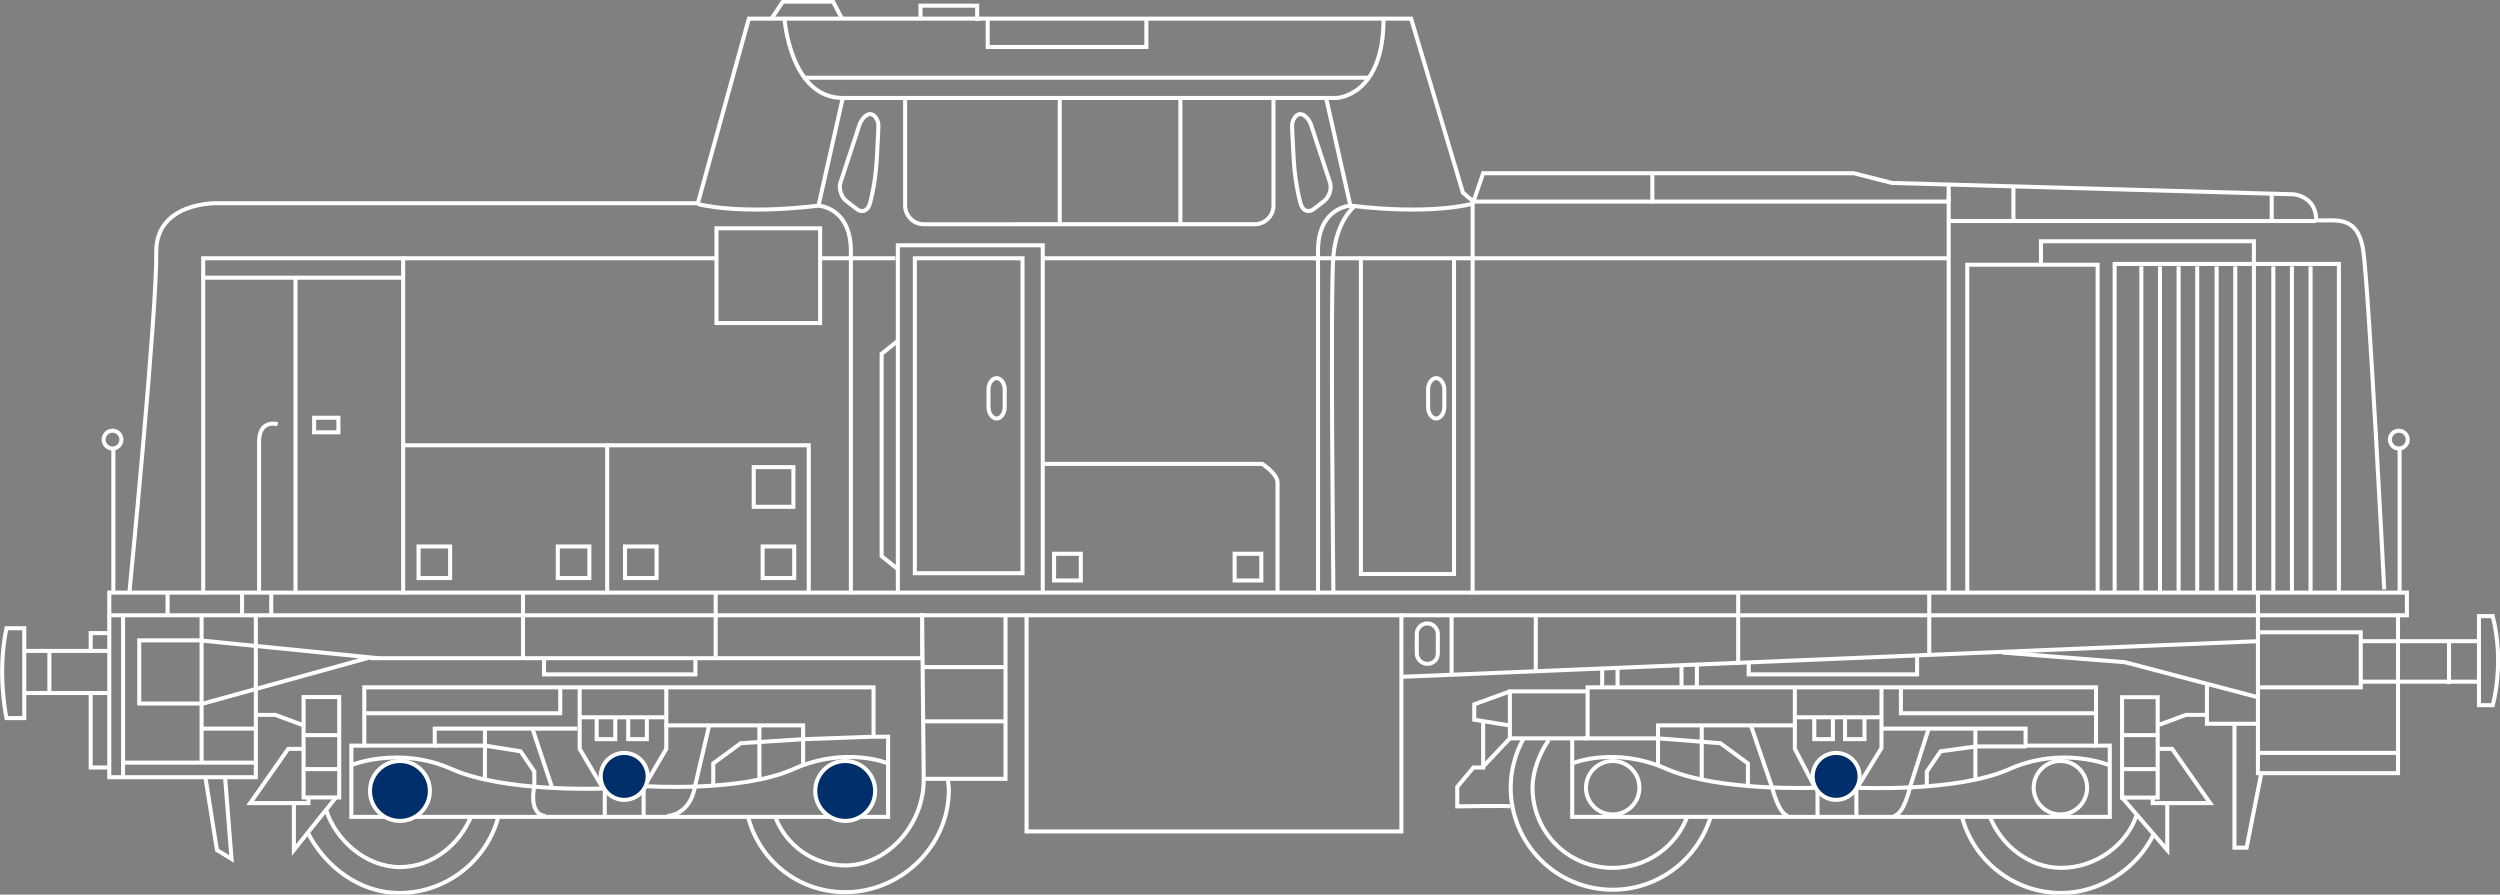 <?xml version="1.0" encoding="UTF-8"?> <!-- Generator: Adobe Illustrator 24.2.1, SVG Export Plug-In . SVG Version: 6.00 Build 0) --> <svg xmlns="http://www.w3.org/2000/svg" xmlns:xlink="http://www.w3.org/1999/xlink" version="1.1" id="Layer_1" x="0px" y="0px" viewBox="0 0 308.8 110.5" style="enable-background:new 0 0 308.8 110.5;" xml:space="preserve"><rect x="0" y="0" width="308.8" height="110.5" fill="#808080" stroke="none"/> <style type="text/css"> .st0{fill:none;stroke:#FFFFFF;stroke-width:0.5;stroke-miterlimit:10;} .st1{fill:#002F6C;stroke:#FFFFFF;stroke-width:0.5;stroke-miterlimit:10;} </style> <path class="st0" d="M16,73c0,0,3.4-34.6,3.3-41.8c-0.1-6.3,7.5-6.1,7.5-6.1h59.4l6.3-22.8h81.8l6.4,21.5l1.3,1.1l1.2-3.5H229 l4.7,1.2l49.6,1.4c0,0,2.8,0.2,2.8,3.2c2.1,0.2,5.1-0.9,5.8,3.7c0.7,4.7,2.6,41.9,2.6,41.9"></path> <rect x="13.5" y="73.2" class="st0" width="283.8" height="2.8"></rect> <polyline class="st0" points="25.1,73.4 25.1,31.9 49.8,31.9 49.8,73.4 "></polyline> <line class="st0" x1="24.9" y1="34.3" x2="49.8" y2="34.3"></line> <line class="st0" x1="36.5" y1="73.2" x2="36.5" y2="34.3"></line> <line class="st0" x1="49.8" y1="31.9" x2="88.3" y2="31.9"></line> <polyline class="st0" points="49.6,55 99.9,55 99.9,73.2 "></polyline> <line class="st0" x1="75" y1="73.4" x2="75" y2="54.8"></line> <rect x="88.5" y="28.2" class="st0" width="12.8" height="11.7"></rect> <polyline class="st0" points="110.9,73 110.9,30.3 128.8,30.3 128.8,73.2 "></polyline> <rect x="113" y="31.9" class="st0" width="13.3" height="38.9"></rect> <polyline class="st0" points="179.6,31.9 179.6,70.9 168.1,70.9 168.1,31.9 "></polyline> <path class="st0" d="M181.9,24.9"></path> <polyline class="st0" points="181.9,73.4 181.9,24.9 240.7,24.9 "></polyline> <line class="st0" x1="240.7" y1="24.2" x2="240.7" y2="73.2"></line> <line class="st0" x1="162.2" y1="31.9" x2="240.7" y2="31.9"></line> <path class="st0" d="M96.9,2.3c0,0,0.7,9.8,7.2,9.8c6.5,0,61,0,61,0s5.8-0.2,5.8-9.8"></path> <polyline class="st0" points="122,2.3 122,5.8 141.6,5.8 141.6,2.1 "></polyline> <path class="st0" d="M86.2,25.2c0,0,4.9,1.4,14.9,0.2l3-13.3"></path> <line class="st0" x1="99.2" y1="9.6" x2="169.1" y2="9.6"></line> <path class="st0" d="M111.8,12.1v13.3c0,1.2,1,2.3,2.3,2.3H155c1.2,0,2.3-1,2.3-2.3V12.1"></path> <line class="st0" x1="130.9" y1="12.1" x2="130.9" y2="27.7"></line> <line class="st0" x1="145.8" y1="12.1" x2="145.8" y2="27.7"></line> <path class="st0" d="M101.1,25.4c0,0,4,0.2,4,5.6s0,42.4,0,42.4"></path> <path class="st0" d="M181.7,25.2c0,0-4.9,1.4-14.9,0.2l-3-13.3"></path> <path class="st0" d="M166.8,25.4c0,0-4,0.2-4,5.6s0,42.4,0,42.4"></path> <path class="st0" d="M107.6,14.1c-0.5-0.1-1.1,0.5-1.4,1.2l-2.4,7.3c-0.2,0.7,0.1,1.7,0.7,2.2l1.3,1c0.6,0.5,1.3,0.3,1.6-0.5 c0,0,0.7-2.2,0.9-5.6s0.2-4.2,0.2-4.2C108.5,14.9,108.1,14.2,107.6,14.1z"></path> <path class="st0" d="M160.5,14.1c0.5-0.1,1.1,0.5,1.4,1.2l2.4,7.3c0.2,0.7-0.1,1.7-0.7,2.2l-1.3,1c-0.6,0.5-1.3,0.3-1.6-0.5 c0,0-0.7-2.2-0.9-5.6c-0.2-3.5-0.2-4.2-0.2-4.2C159.6,14.9,160,14.2,160.5,14.1z"></path> <path class="st0" d="M128.6,57.3h27.3c0,0,1.9,1.2,1.9,2.3c0,1.2,0,13.6,0,13.6"></path> <line class="st0" x1="101.5" y1="31.9" x2="110.6" y2="31.9"></line> <line class="st0" x1="128.6" y1="31.9" x2="162.8" y2="31.9"></line> <polyline class="st0" points="95.3,2.3 96.7,0.2 102.9,0.2 104,2.3 "></polyline> <polyline class="st0" points="113.7,2.3 113.7,0.7 120.7,0.7 120.7,2.6 "></polyline> <path class="st0" d="M124.1,50.3c0,0.8-0.5,1.4-1,1.4s-1-0.6-1-1.4v-2.2c0-0.8,0.5-1.4,1-1.4s1,0.6,1,1.4V50.3z"></path> <path class="st0" d="M178.4,50.3c0,0.8-0.5,1.4-1,1.4s-1-0.6-1-1.4v-2.2c0-0.8,0.5-1.4,1-1.4s1,0.6,1,1.4V50.3z"></path> <polyline class="st0" points="243,73.2 243,32.7 259.1,32.7 259.1,73.1 "></polyline> <polyline class="st0" points="288.9,73.2 288.9,32.6 261.2,32.6 261.2,73.2 "></polyline> <line class="st0" x1="264.5" y1="32.9" x2="264.5" y2="73.2"></line> <line class="st0" x1="266.8" y1="32.9" x2="266.8" y2="73.2"></line> <line class="st0" x1="269.1" y1="32.9" x2="269.1" y2="73.2"></line> <line class="st0" x1="271.4" y1="32.9" x2="271.4" y2="73.2"></line> <line class="st0" x1="273.8" y1="32.9" x2="273.8" y2="73.2"></line> <line class="st0" x1="276.1" y1="32.9" x2="276.1" y2="73.2"></line> <line class="st0" x1="280.8" y1="32.9" x2="280.8" y2="73.2"></line> <line class="st0" x1="283.1" y1="32.9" x2="283.1" y2="73.2"></line> <line class="st0" x1="285.4" y1="32.9" x2="285.4" y2="73.2"></line> <line class="st0" x1="240.7" y1="27.3" x2="286.1" y2="27.3"></line> <polyline class="st0" points="252.1,32.7 252.1,29.8 278.4,29.8 278.4,32.8 278.4,73.2 "></polyline> <line class="st0" x1="248.7" y1="23.1" x2="248.7" y2="27.3"></line> <line class="st0" x1="280.6" y1="24.1" x2="280.6" y2="27.4"></line> <line class="st0" x1="204.1" y1="21.4" x2="204.1" y2="25.1"></line> <line class="st0" x1="240.7" y1="24.9" x2="240.7" y2="22.7"></line> <polyline class="st0" points="110.9,42.1 108.9,43.7 108.9,68.7 110.9,70.3 "></polyline> <rect x="51.7" y="67.5" class="st0" width="3.9" height="3.9"></rect> <rect x="68.9" y="67.5" class="st0" width="3.9" height="3.9"></rect> <rect x="77.2" y="67.5" class="st0" width="3.9" height="3.9"></rect> <rect x="94.2" y="67.5" class="st0" width="3.9" height="3.9"></rect> <rect x="93.1" y="57.7" class="st0" width="4.9" height="4.9"></rect> <path class="st0" d="M34.3,52.4c0,0-2.3-0.7-2.3,2.2c0,2.8,0,18.6,0,18.6"></path> <rect x="38.8" y="51.6" class="st0" width="3" height="1.8"></rect> <path class="st0" d="M167.4,25.4c0,0-2.3,1.7-2.7,6.2s0,41.4,0,41.4"></path> <line class="st0" x1="3.1" y1="85.6" x2="13.7" y2="85.6"></line> <line class="st0" x1="13.7" y1="80.4" x2="3.1" y2="80.4"></line> <path class="st0" d="M3,77.6v11.1H0.8c0,0-1.2-5.5,0-11.1H3z"></path> <line class="st0" x1="6.1" y1="80.4" x2="6.1" y2="85.8"></line> <polyline class="st0" points="13.5,76 13.5,96 31.6,96 31.6,76 "></polyline> <polyline class="st0" points="11.2,85.6 11.2,94.8 13.3,94.8 "></polyline> <polyline class="st0" points="13.3,78.2 11.2,78.2 11.2,80.4 "></polyline> <line class="st0" x1="24.9" y1="75.9" x2="24.9" y2="94.2"></line> <line class="st0" x1="15.2" y1="76.2" x2="15.2" y2="96.2"></line> <line class="st0" x1="31.5" y1="94.2" x2="15.2" y2="94.2"></line> <polygon class="st0" points="24.7,79.1 17.2,79.1 17.2,86.9 25.1,86.9 45.7,81.2 "></polygon> <line class="st0" x1="64.6" y1="73" x2="64.6" y2="81.4"></line> <line class="st0" x1="88.4" y1="73.2" x2="88.4" y2="81.1"></line> <path class="st0" d="M114.1,96.3c0,5.7-4.6,10.6-9.7,10.6c-3.9,0-7.3-2.5-8.6-5.9"></path> <path class="st0" d="M117.1,96.2c0,0.4,0.1,0.9,0.1,1.4c0,6.9-5.9,12.6-12.8,12.6c-5.8,0-10.6-3.9-12-9.3"></path> <path class="st0" d="M61.5,101.1c-1.5,5.3-6.4,9.2-12.2,9.2c-4.9,0-9.2-3.3-11.3-7.5"></path> <path class="st0" d="M58.2,100.8c-1.4,3.5-4.8,6.3-8.8,6.3c-4.2,0-7.9-3.3-9.1-7"></path> <polyline class="st0" points="25.4,96.2 26.8,105 28.6,106.1 27.8,96 "></polyline> <line class="st0" x1="24.9" y1="90" x2="31.5" y2="90"></line> <line class="st0" x1="14" y1="73.2" x2="14" y2="55.4"></line> <circle class="st0" cx="13.9" cy="54.3" r="1.1"></circle> <line class="st0" x1="296.4" y1="73.2" x2="296.4" y2="55.4"></line> <circle class="st0" cx="296.3" cy="54.3" r="1.1"></circle> <polyline class="st0" points="173.1,75.8 173.1,102.7 126.8,102.7 126.8,75.8 "></polyline> <polyline class="st0" points="67.2,81.2 67.2,83.3 85.9,83.3 85.9,81.2 "></polyline> <polygon class="st0" points="43.4,92.1 43.4,100.9 109.7,100.9 109.7,91 107.9,91 107.9,84.9 45,84.9 45,92.1 "></polygon> <path class="st0" d="M74.7,101v-5.5c0,0-0.2-1.8,2-1.8c2.2,0,2.8,1,2.8,2.3c0,1.3,0,5,0,5"></path> <polyline class="st0" points="44.9,88.1 69.2,88.1 69.2,84.8 "></polyline> <polyline class="st0" points="45,92.1 53.7,92.1 53.7,90 71.3,90 "></polyline> <path class="st0" d="M43.4,94.5c0,0,5.9-2.4,12.4,0.5s18.7,2.4,18.7,2.4l-2.9-4.9v-7.6"></path> <path class="st0" d="M109.7,94.3c0,0-5.2-2.2-11.7,0.7s-18.4,2.1-18.4,2.1l2.7-4.6v-7.6"></path> <polyline class="st0" points="82.1,89.6 99.2,89.6 99.2,94.5 "></polyline> <line class="st0" x1="93.8" y1="96.3" x2="93.8" y2="89.5"></line> <line class="st0" x1="59.9" y1="96.3" x2="59.9" y2="90"></line> <line class="st0" x1="65.8" y1="90.1" x2="68.2" y2="97.3"></line> <path class="st0" d="M87.6,89.6l-1.8,7.7c0,0-0.4,3.2-3.4,3.5"></path> <rect x="37.5" y="86.1" class="st0" width="4.4" height="12.4"></rect> <polyline class="st0" points="37.3,92.5 35.6,92.5 30.9,99.2 38.1,99.2 38.1,98.5 "></polyline> <polyline class="st0" points="41.5,98.5 36.3,105 36.3,99.3 "></polyline> <line class="st0" x1="37.5" y1="90.8" x2="42" y2="90.8"></line> <line class="st0" x1="37.5" y1="95" x2="42" y2="95"></line> <polyline class="st0" points="31.6,88.3 34,88.3 37.5,89.6 "></polyline> <line class="st0" x1="29.9" y1="73.2" x2="29.9" y2="76"></line> <line class="st0" x1="33.5" y1="73.2" x2="33.5" y2="76"></line> <line class="st0" x1="20.7" y1="73.2" x2="20.7" y2="76"></line> <path class="st0" d="M53.7,92.1h6.2l4.4,0.7l1.7,2.5v1.8c0,0-0.8,3.5,1.4,3.7"></path> <circle class="st1" cx="77.1" cy="95.9" r="2.9"></circle> <line class="st0" x1="71.5" y1="88.6" x2="82.1" y2="88.6"></line> <polyline class="st0" points="73.7,88.7 73.7,91.3 76,91.3 76,88.6 "></polyline> <polyline class="st0" points="77.6,88.7 77.6,91.3 79.9,91.3 79.9,88.6 "></polyline> <polyline class="st0" points="107.7,91 99.3,91.3 91.5,91.8 88.1,94.3 88.1,97.2 "></polyline> <circle class="st0" cx="199.2" cy="97.3" r="3.3"></circle> <path class="st0" d="M191.3,91.4c-1.1,1.6-2,3.8-2,5.9c0,5.5,4.4,9.9,9.9,9.9c4.2,0,7.8-2.6,9.2-6.3"></path> <path class="st0" d="M199.2,84.7"></path> <path class="st0" d="M188.2,91.2c-1,1.8-1.6,3.9-1.6,6.1c0,6.9,5.6,12.6,12.6,12.6c5.7,0,10.5-3.8,12.1-9"></path> <circle class="st0" cx="254.5" cy="97.3" r="3.3"></circle> <path class="st0" d="M242.4,101.1c1.5,5.3,6.4,9.2,12.2,9.2c4.9,0,9.4-3.1,11.4-7.2"></path> <path class="st0" d="M245.8,100.9c1.4,3.5,4.8,6.3,8.8,6.3c4.2,0,8.1-2.8,9.3-6.5"></path> <polyline class="st0" points="196.1,91.1 196.1,84.9 258.9,84.9 258.9,92.1 260.6,92.1 260.6,100.9 194.2,100.9 194.2,91.1 "></polyline> <path class="st0" d="M229.3,101v-5.5c0,0,0.2-1.8-2-1.8s-2.8,1-2.8,2.3c0,1.3,0,5,0,5"></path> <polyline class="st0" points="259.1,88.1 234.8,88.1 234.8,84.8 "></polyline> <polyline class="st0" points="258.9,92.1 250.2,92.1 250.2,90 232.6,90 "></polyline> <path class="st0" d="M260.5,94.5c0,0-5.8-2.4-12.3,0.5s-18.8,2.3-18.8,2.3l3-4.9v-7.6"></path> <path class="st0" d="M194.2,94.3c0,0,5.2-2.2,11.7,0.7c6.5,2.8,18.3,2.3,18.3,2.3l-2.5-4.8v-7.6"></path> <polyline class="st0" points="221.9,89.6 204.8,89.6 204.8,94.5 "></polyline> <line class="st0" x1="210.2" y1="96.3" x2="210.2" y2="89.5"></line> <line class="st0" x1="244" y1="96.3" x2="244" y2="90"></line> <path class="st0" d="M238.2,90.1l-2.3,7.2c0,0-0.7,3.3-2,3.5"></path> <path class="st0" d="M216.3,89.7l2.6,7.6c0,0,0.8,3.3,2,3.5"></path> <rect x="262.1" y="86.1" transform="matrix(-1 4.507094e-11 -4.507094e-11 -1 528.618 184.618)" class="st0" width="4.4" height="12.4"></rect> <polyline class="st0" points="266.7,92.5 268.3,92.5 273,99.2 265.9,99.2 265.9,98.6 "></polyline> <polyline class="st0" points="262.1,98.5 267.7,105 267.7,99.3 "></polyline> <line class="st0" x1="266.5" y1="90.8" x2="262" y2="90.8"></line> <line class="st0" x1="266.5" y1="95" x2="262" y2="95"></line> <polyline class="st0" points="272.4,88.3 270,88.3 266.5,89.6 "></polyline> <polyline class="st0" points="238,97.2 238,95.3 239.7,92.8 244.1,92.2 250.3,92.2 "></polyline> <circle class="st1" cx="226.8" cy="95.9" r="2.9"></circle> <line class="st0" x1="232.5" y1="88.6" x2="221.9" y2="88.6"></line> <polyline class="st0" points="230.3,88.6 230.3,91.3 227.9,91.3 227.9,88.6 "></polyline> <polyline class="st0" points="226.4,88.6 226.4,91.3 224.1,91.3 224.1,88.6 "></polyline> <polyline class="st0" points="195.7,91.2 204.8,91.2 212.5,91.8 215.9,94.3 215.9,97 "></polyline> <path class="st0" d="M124.2,75.9v20.3h-10.1c0,0-0.2-20.5-0.2-20.3v5.4H45.7"></path> <line class="st0" x1="114.1" y1="82.4" x2="124" y2="82.4"></line> <line class="st0" x1="114.1" y1="89.1" x2="124" y2="89.1"></line> <line class="st0" x1="173.1" y1="83.6" x2="278.9" y2="79.2"></line> <line class="st0" x1="189.7" y1="76" x2="189.7" y2="82.9"></line> <line class="st0" x1="214.7" y1="73" x2="214.7" y2="82.1"></line> <line class="st0" x1="238.3" y1="73.2" x2="238.3" y2="80.9"></line> <line class="st0" x1="179.3" y1="76" x2="179.3" y2="83.4"></line> <polyline class="st0" points="196.1,91.2 186.5,91.2 186.5,85.4 196.1,85.4 "></polyline> <polyline class="st0" points="186.5,85.4 182.1,87 182.1,88.9 186.4,89.6 "></polyline> <path class="st0" d="M186.6,99.6c-0.5-0.1-6.6,0-6.6,0v-2.4l2-2.4h1.2V89"></path> <line class="st0" x1="197.9" y1="82.7" x2="197.9" y2="85"></line> <line class="st0" x1="199.8" y1="82.5" x2="199.8" y2="85"></line> <line class="st0" x1="207.7" y1="82.2" x2="207.7" y2="85"></line> <line class="st0" x1="209.6" y1="82.2" x2="209.6" y2="85"></line> <polyline class="st0" points="216,81.9 216,83.3 236.8,83.3 236.8,80.9 "></polyline> <polyline class="st0" points="247.3,80.6 262.5,81.8 278.8,86.1 "></polyline> <polyline class="st0" points="278.7,89.4 272.6,89.4 272.6,84.5 "></polyline> <polyline class="st0" points="278.9,73.1 278.9,95.5 296.2,95.5 296.2,75.8 "></polyline> <line class="st0" x1="278.8" y1="93" x2="296.1" y2="93"></line> <polyline class="st0" points="278.9,78.1 291.6,78.1 291.6,84.9 278.9,84.9 "></polyline> <line class="st0" x1="306.3" y1="84.2" x2="291.5" y2="84.2"></line> <line class="st0" x1="291.5" y1="79.2" x2="306.3" y2="79.2"></line> <line class="st0" x1="302.5" y1="79.2" x2="302.5" y2="84.5"></line> <path class="st0" d="M306.2,76.1v11h1.7c0,0,1.5-5.1,0-11H306.2z"></path> <polyline class="st0" points="276,89.3 276,104.7 277.5,104.7 279.3,95.6 "></polyline> <rect x="130.2" y="68.4" class="st0" width="3.3" height="3.3"></rect> <rect x="152.5" y="68.4" class="st0" width="3.3" height="3.3"></rect> <path class="st0" d="M176.3,82L176.3,82c-0.7,0-1.3-0.6-1.3-1.3v-2.4c0-0.7,0.6-1.3,1.3-1.3l0,0c0.7,0,1.3,0.6,1.3,1.3v2.4 C177.6,81.5,177,82,176.3,82z"></path> <line class="st0" x1="183.2" y1="94.7" x2="186.5" y2="91.2"></line> <circle class="st1" cx="104.4" cy="97.7" r="3.7"></circle> <circle class="st1" cx="49.4" cy="97.7" r="3.7"></circle> </svg> 
